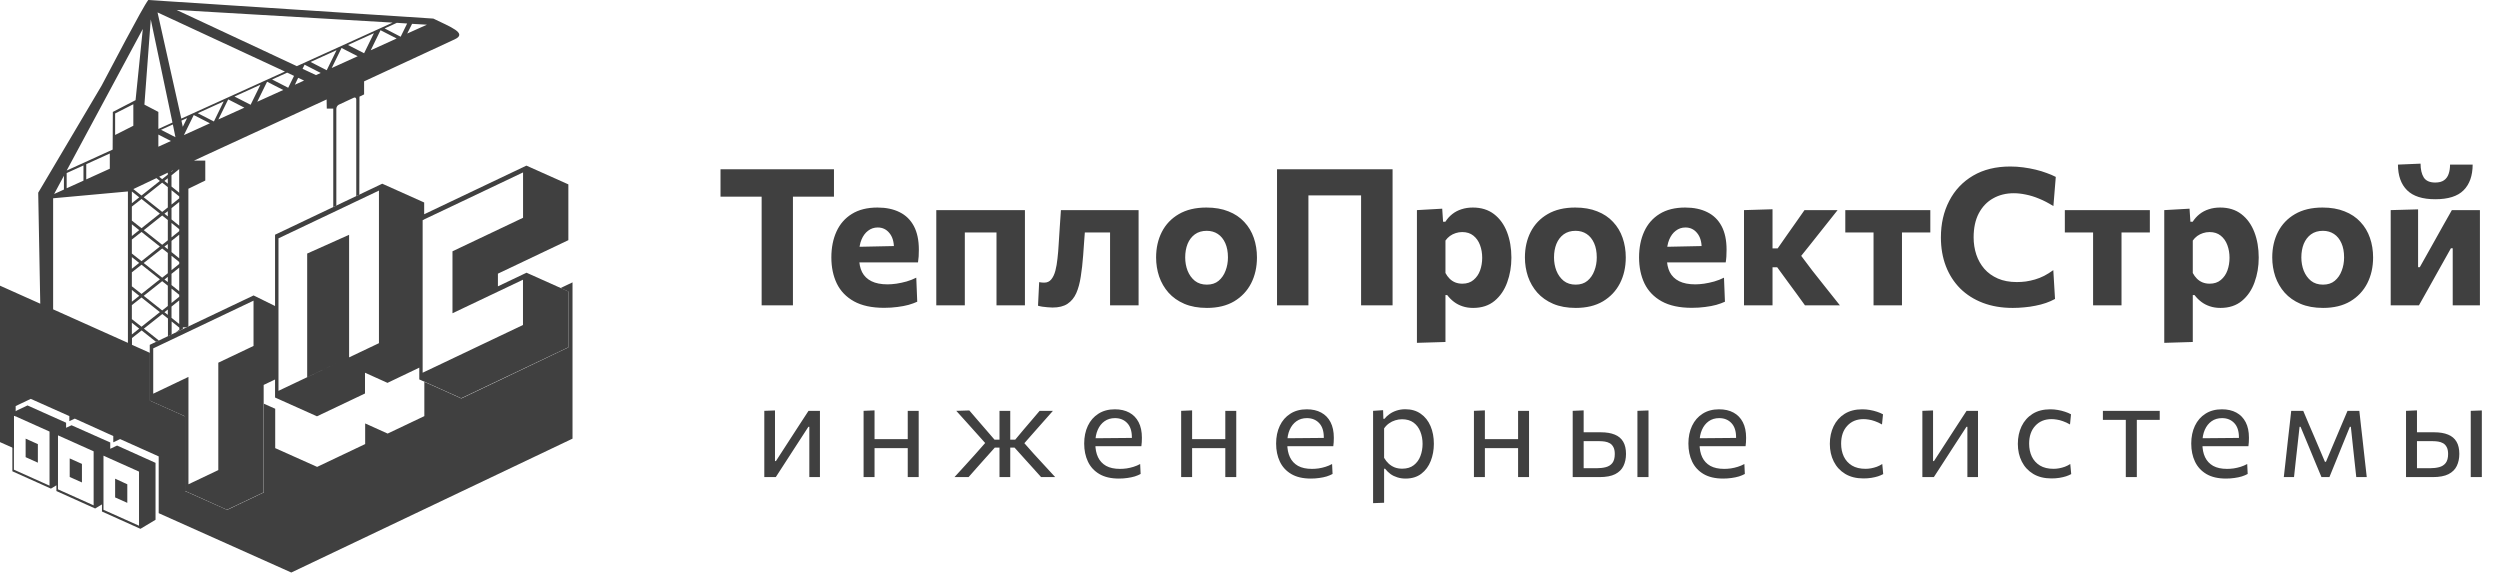 <?xml version="1.0" encoding="UTF-8"?>
<svg xmlns="http://www.w3.org/2000/svg" width="262" height="60" viewBox="0 0 262 60" fill="none">
  <path d="M80.099 50C80.099 49.482 80.099 48.985 80.099 48.509C80.099 48.033 80.099 47.508 80.099 46.934V46.234C80.099 45.819 80.099 45.436 80.099 45.086C80.099 44.731 80.099 44.391 80.099 44.064C80.099 43.733 80.099 43.397 80.099 43.056L81.219 43.014C81.219 43.345 81.219 43.672 81.219 43.994C81.219 44.316 81.219 44.65 81.219 44.995C81.219 45.336 81.219 45.707 81.219 46.108V48.32H81.317L82.808 46.017C83.13 45.522 83.452 45.025 83.774 44.526C84.096 44.027 84.416 43.537 84.733 43.056H85.93C85.93 43.397 85.93 43.733 85.93 44.064C85.93 44.391 85.93 44.731 85.93 45.086C85.93 45.436 85.93 45.819 85.93 46.234V46.934C85.93 47.508 85.93 48.033 85.93 48.509C85.93 48.985 85.93 49.482 85.93 50H84.817C84.817 49.491 84.817 49.001 84.817 48.53C84.817 48.054 84.817 47.534 84.817 46.969V44.729H84.719L83.242 47.004C82.915 47.508 82.591 48.01 82.269 48.509C81.947 49.008 81.625 49.505 81.303 50H80.099ZM90.504 50C90.504 49.482 90.504 48.985 90.504 48.509C90.504 48.033 90.504 47.508 90.504 46.934V46.234C90.504 45.819 90.504 45.436 90.504 45.086C90.504 44.731 90.504 44.391 90.504 44.064C90.504 43.733 90.504 43.397 90.504 43.056L91.652 43.007C91.652 43.352 91.652 43.693 91.652 44.029C91.652 44.365 91.652 44.713 91.652 45.072C91.652 45.427 91.652 45.814 91.652 46.234V46.934C91.652 47.508 91.652 48.033 91.652 48.509C91.652 48.985 91.652 49.482 91.652 50H90.504ZM91.19 46.962V46.024H95.649V46.962H91.19ZM95.131 50C95.131 49.482 95.131 48.985 95.131 48.509C95.131 48.033 95.131 47.508 95.131 46.934V46.234C95.131 45.819 95.131 45.436 95.131 45.086C95.131 44.731 95.131 44.391 95.131 44.064C95.131 43.733 95.131 43.397 95.131 43.056H96.279C96.279 43.397 96.279 43.733 96.279 44.064C96.279 44.391 96.279 44.731 96.279 45.086C96.279 45.436 96.279 45.819 96.279 46.234V46.934C96.279 47.508 96.279 48.033 96.279 48.509C96.279 48.985 96.279 49.482 96.279 50H95.131ZM100.029 50C100.402 49.589 100.776 49.181 101.149 48.775C101.522 48.364 101.891 47.956 102.255 47.55L103.501 46.136L103.487 46.696L102.409 45.492C102.04 45.081 101.676 44.675 101.317 44.274C100.958 43.873 100.591 43.467 100.218 43.056L101.583 43.014C101.868 43.345 102.155 43.679 102.444 44.015C102.733 44.346 103.02 44.678 103.305 45.009L104.229 46.08H104.901V46.906H104.257L103.193 48.096C102.913 48.413 102.631 48.731 102.346 49.048C102.066 49.365 101.786 49.683 101.506 50H100.029ZM104.747 50C104.747 49.505 104.747 49.032 104.747 48.579C104.747 48.126 104.747 47.639 104.747 47.116V46.08C104.747 45.539 104.747 45.025 104.747 44.54C104.747 44.055 104.747 43.56 104.747 43.056H105.874C105.874 43.56 105.874 44.057 105.874 44.547C105.874 45.032 105.874 45.543 105.874 46.08V47.116C105.874 47.639 105.874 48.126 105.874 48.579C105.874 49.032 105.874 49.505 105.874 50H104.747ZM109.108 50C108.809 49.669 108.52 49.347 108.24 49.034C107.96 48.721 107.673 48.404 107.379 48.082L106.322 46.906H105.72V46.08H106.392L107.288 45.009C107.563 44.687 107.841 44.363 108.121 44.036C108.401 43.705 108.679 43.378 108.954 43.056H110.347C109.988 43.462 109.628 43.868 109.269 44.274C108.914 44.675 108.56 45.077 108.205 45.478L107.134 46.696L107.078 46.136L108.324 47.543C108.702 47.954 109.08 48.364 109.458 48.775C109.836 49.181 110.212 49.589 110.585 50H109.108ZM117.263 50.154C116.433 50.154 115.749 49.995 115.212 49.678C114.676 49.361 114.277 48.927 114.015 48.376C113.754 47.825 113.623 47.195 113.623 46.486C113.623 45.786 113.752 45.165 114.008 44.624C114.265 44.083 114.634 43.66 115.114 43.357C115.595 43.049 116.169 42.895 116.836 42.895C117.424 42.895 117.928 43.009 118.348 43.238C118.773 43.467 119.1 43.803 119.328 44.246C119.557 44.685 119.671 45.228 119.671 45.877C119.671 46.05 119.667 46.206 119.657 46.346C119.653 46.481 119.639 46.619 119.615 46.759L118.6 46.248C118.61 46.173 118.614 46.103 118.614 46.038C118.619 45.968 118.621 45.9 118.621 45.835C118.621 45.177 118.458 44.678 118.131 44.337C117.805 43.992 117.378 43.819 116.85 43.819C116.426 43.819 116.059 43.929 115.751 44.148C115.448 44.363 115.212 44.661 115.044 45.044C114.876 45.427 114.792 45.863 114.792 46.353V46.514C114.792 47.055 114.886 47.522 115.072 47.914C115.259 48.306 115.541 48.609 115.919 48.824C116.302 49.034 116.787 49.139 117.375 49.139C117.595 49.139 117.826 49.123 118.068 49.09C118.316 49.053 118.558 48.997 118.796 48.922C119.039 48.847 119.27 48.749 119.489 48.628L119.538 49.671C119.361 49.769 119.156 49.855 118.922 49.93C118.689 50 118.432 50.054 118.152 50.091C117.872 50.133 117.576 50.154 117.263 50.154ZM114.106 46.759V45.933L118.908 45.891L119.615 46.157V46.759H114.106ZM123.785 50C123.785 49.482 123.785 48.985 123.785 48.509C123.785 48.033 123.785 47.508 123.785 46.934V46.234C123.785 45.819 123.785 45.436 123.785 45.086C123.785 44.731 123.785 44.391 123.785 44.064C123.785 43.733 123.785 43.397 123.785 43.056L124.933 43.007C124.933 43.352 124.933 43.693 124.933 44.029C124.933 44.365 124.933 44.713 124.933 45.072C124.933 45.427 124.933 45.814 124.933 46.234V46.934C124.933 47.508 124.933 48.033 124.933 48.509C124.933 48.985 124.933 49.482 124.933 50H123.785ZM124.471 46.962V46.024H128.93V46.962H124.471ZM128.412 50C128.412 49.482 128.412 48.985 128.412 48.509C128.412 48.033 128.412 47.508 128.412 46.934V46.234C128.412 45.819 128.412 45.436 128.412 45.086C128.412 44.731 128.412 44.391 128.412 44.064C128.412 43.733 128.412 43.397 128.412 43.056H129.56C129.56 43.397 129.56 43.733 129.56 44.064C129.56 44.391 129.56 44.731 129.56 45.086C129.56 45.436 129.56 45.819 129.56 46.234V46.934C129.56 47.508 129.56 48.033 129.56 48.509C129.56 48.985 129.56 49.482 129.56 50H128.412ZM137.377 50.154C136.546 50.154 135.862 49.995 135.326 49.678C134.789 49.361 134.39 48.927 134.129 48.376C133.867 47.825 133.737 47.195 133.737 46.486C133.737 45.786 133.865 45.165 134.122 44.624C134.378 44.083 134.747 43.66 135.228 43.357C135.708 43.049 136.282 42.895 136.95 42.895C137.538 42.895 138.042 43.009 138.462 43.238C138.886 43.467 139.213 43.803 139.442 44.246C139.67 44.685 139.785 45.228 139.785 45.877C139.785 46.05 139.78 46.206 139.771 46.346C139.766 46.481 139.752 46.619 139.729 46.759L138.714 46.248C138.723 46.173 138.728 46.103 138.728 46.038C138.732 45.968 138.735 45.9 138.735 45.835C138.735 45.177 138.571 44.678 138.245 44.337C137.918 43.992 137.491 43.819 136.964 43.819C136.539 43.819 136.173 43.929 135.865 44.148C135.561 44.363 135.326 44.661 135.158 45.044C134.99 45.427 134.906 45.863 134.906 46.353V46.514C134.906 47.055 134.999 47.522 135.186 47.914C135.372 48.306 135.655 48.609 136.033 48.824C136.415 49.034 136.901 49.139 137.489 49.139C137.708 49.139 137.939 49.123 138.182 49.09C138.429 49.053 138.672 48.997 138.91 48.922C139.152 48.847 139.383 48.749 139.603 48.628L139.652 49.671C139.474 49.769 139.269 49.855 139.036 49.93C138.802 50 138.546 50.054 138.266 50.091C137.986 50.133 137.689 50.154 137.377 50.154ZM134.22 46.759V45.933L139.022 45.891L139.729 46.157V46.759H134.22ZM143.899 52.73C143.899 52.217 143.899 51.713 143.899 51.218C143.899 50.728 143.899 50.196 143.899 49.622V46.234C143.899 45.721 143.899 45.196 143.899 44.659C143.899 44.122 143.899 43.588 143.899 43.056L144.949 42.986L144.977 43.889H145.096C145.236 43.707 145.413 43.541 145.628 43.392C145.842 43.238 146.087 43.117 146.363 43.028C146.643 42.935 146.948 42.888 147.28 42.888C147.914 42.888 148.453 43.047 148.897 43.364C149.345 43.677 149.685 44.106 149.919 44.652C150.152 45.198 150.269 45.816 150.269 46.507C150.269 47.156 150.159 47.758 149.94 48.313C149.725 48.864 149.396 49.309 148.953 49.65C148.514 49.986 147.963 50.154 147.301 50.154C146.993 50.154 146.708 50.112 146.447 50.028C146.185 49.949 145.947 49.834 145.733 49.685C145.523 49.531 145.331 49.344 145.159 49.125H145.054V49.671C145.054 50.217 145.054 50.726 145.054 51.197C145.054 51.673 145.054 52.17 145.054 52.688L143.899 52.73ZM146.951 49.118C147.45 49.118 147.856 48.994 148.169 48.747C148.486 48.5 148.717 48.18 148.862 47.788C149.011 47.391 149.086 46.967 149.086 46.514C149.086 46.043 149.006 45.613 148.848 45.226C148.694 44.834 148.458 44.521 148.141 44.288C147.823 44.055 147.42 43.938 146.93 43.938C146.687 43.938 146.449 43.975 146.216 44.05C145.982 44.12 145.765 44.227 145.565 44.372C145.369 44.512 145.198 44.687 145.054 44.897V47.984C145.194 48.222 145.355 48.425 145.537 48.593C145.723 48.761 145.933 48.892 146.167 48.985C146.4 49.074 146.661 49.118 146.951 49.118ZM154.468 50C154.468 49.482 154.468 48.985 154.468 48.509C154.468 48.033 154.468 47.508 154.468 46.934V46.234C154.468 45.819 154.468 45.436 154.468 45.086C154.468 44.731 154.468 44.391 154.468 44.064C154.468 43.733 154.468 43.397 154.468 43.056L155.616 43.007C155.616 43.352 155.616 43.693 155.616 44.029C155.616 44.365 155.616 44.713 155.616 45.072C155.616 45.427 155.616 45.814 155.616 46.234V46.934C155.616 47.508 155.616 48.033 155.616 48.509C155.616 48.985 155.616 49.482 155.616 50H154.468ZM155.154 46.962V46.024H159.613V46.962H155.154ZM159.095 50C159.095 49.482 159.095 48.985 159.095 48.509C159.095 48.033 159.095 47.508 159.095 46.934V46.234C159.095 45.819 159.095 45.436 159.095 45.086C159.095 44.731 159.095 44.391 159.095 44.064C159.095 43.733 159.095 43.397 159.095 43.056H160.243C160.243 43.397 160.243 43.733 160.243 44.064C160.243 44.391 160.243 44.731 160.243 45.086C160.243 45.436 160.243 45.819 160.243 46.234V46.934C160.243 47.508 160.243 48.033 160.243 48.509C160.243 48.985 160.243 49.482 160.243 50H159.095ZM164.819 50C164.819 49.482 164.819 48.985 164.819 48.509C164.819 48.033 164.819 47.508 164.819 46.934V46.234C164.819 45.819 164.819 45.436 164.819 45.086C164.819 44.731 164.819 44.391 164.819 44.064C164.819 43.733 164.819 43.397 164.819 43.056L165.967 43.007C165.967 43.506 165.967 43.994 165.967 44.47C165.967 44.941 165.967 45.445 165.967 45.982C165.967 46.547 165.967 47.074 165.967 47.564C165.967 48.049 165.967 48.551 165.967 49.069H167.339C167.689 49.069 168.006 49.032 168.291 48.957C168.58 48.882 168.809 48.738 168.977 48.523C169.145 48.304 169.229 47.989 169.229 47.578C169.229 47.275 169.18 47.034 169.082 46.857C168.988 46.675 168.862 46.54 168.704 46.451C168.545 46.362 168.372 46.304 168.186 46.276C167.999 46.248 167.817 46.234 167.64 46.234H165.799L165.498 45.303C165.782 45.303 166.137 45.303 166.562 45.303C166.991 45.303 167.392 45.303 167.766 45.303C168.349 45.303 168.837 45.385 169.229 45.548C169.621 45.707 169.915 45.954 170.111 46.29C170.307 46.621 170.405 47.048 170.405 47.571C170.405 48.042 170.316 48.462 170.139 48.831C169.966 49.195 169.677 49.482 169.271 49.692C168.865 49.897 168.314 50 167.619 50C167.063 50 166.543 50 166.058 50C165.577 50 165.164 50 164.819 50ZM171.602 50C171.602 49.482 171.602 48.985 171.602 48.509C171.602 48.033 171.602 47.508 171.602 46.934V46.234C171.602 45.819 171.602 45.436 171.602 45.086C171.602 44.731 171.602 44.391 171.602 44.064C171.602 43.733 171.602 43.397 171.602 43.056L172.764 43.014C172.764 43.359 172.764 43.7 172.764 44.036C172.764 44.367 172.764 44.713 172.764 45.072C172.764 45.427 172.764 45.814 172.764 46.234V46.934C172.764 47.508 172.764 48.033 172.764 48.509C172.764 48.985 172.764 49.482 172.764 50H171.602ZM180.584 50.154C179.754 50.154 179.07 49.995 178.533 49.678C177.997 49.361 177.598 48.927 177.336 48.376C177.075 47.825 176.944 47.195 176.944 46.486C176.944 45.786 177.073 45.165 177.329 44.624C177.586 44.083 177.955 43.66 178.435 43.357C178.916 43.049 179.49 42.895 180.157 42.895C180.745 42.895 181.249 43.009 181.669 43.238C182.094 43.467 182.421 43.803 182.649 44.246C182.878 44.685 182.992 45.228 182.992 45.877C182.992 46.05 182.988 46.206 182.978 46.346C182.974 46.481 182.96 46.619 182.936 46.759L181.921 46.248C181.931 46.173 181.935 46.103 181.935 46.038C181.94 45.968 181.942 45.9 181.942 45.835C181.942 45.177 181.779 44.678 181.452 44.337C181.126 43.992 180.699 43.819 180.171 43.819C179.747 43.819 179.38 43.929 179.072 44.148C178.769 44.363 178.533 44.661 178.365 45.044C178.197 45.427 178.113 45.863 178.113 46.353V46.514C178.113 47.055 178.207 47.522 178.393 47.914C178.58 48.306 178.862 48.609 179.24 48.824C179.623 49.034 180.108 49.139 180.696 49.139C180.916 49.139 181.147 49.123 181.389 49.09C181.637 49.053 181.879 48.997 182.117 48.922C182.36 48.847 182.591 48.749 182.81 48.628L182.859 49.671C182.682 49.769 182.477 49.855 182.243 49.93C182.01 50 181.753 50.054 181.473 50.091C181.193 50.133 180.897 50.154 180.584 50.154ZM177.427 46.759V45.933L182.229 45.891L182.936 46.157V46.759H177.427ZM195.295 50.14C194.543 50.14 193.904 49.981 193.377 49.664C192.854 49.347 192.455 48.915 192.18 48.369C191.904 47.823 191.767 47.207 191.767 46.521C191.767 45.835 191.897 45.219 192.159 44.673C192.425 44.122 192.81 43.688 193.314 43.371C193.822 43.054 194.441 42.895 195.169 42.895C195.439 42.895 195.705 42.918 195.967 42.965C196.233 43.012 196.482 43.075 196.716 43.154C196.949 43.229 197.157 43.317 197.339 43.42L197.234 44.484C196.972 44.335 196.725 44.22 196.492 44.141C196.263 44.057 196.048 44.001 195.848 43.973C195.652 43.94 195.47 43.924 195.302 43.924C194.592 43.924 194.023 44.157 193.594 44.624C193.164 45.086 192.95 45.711 192.95 46.5C192.95 46.995 193.043 47.443 193.23 47.844C193.421 48.241 193.706 48.556 194.084 48.789C194.466 49.018 194.94 49.132 195.505 49.132C195.705 49.132 195.904 49.113 196.1 49.076C196.3 49.039 196.499 48.985 196.695 48.915C196.891 48.84 197.08 48.745 197.262 48.628L197.36 49.685C197.206 49.769 197.026 49.846 196.821 49.916C196.615 49.981 196.384 50.035 196.128 50.077C195.876 50.119 195.598 50.14 195.295 50.14ZM201.464 50C201.464 49.482 201.464 48.985 201.464 48.509C201.464 48.033 201.464 47.508 201.464 46.934V46.234C201.464 45.819 201.464 45.436 201.464 45.086C201.464 44.731 201.464 44.391 201.464 44.064C201.464 43.733 201.464 43.397 201.464 43.056L202.584 43.014C202.584 43.345 202.584 43.672 202.584 43.994C202.584 44.316 202.584 44.65 202.584 44.995C202.584 45.336 202.584 45.707 202.584 46.108V48.32H202.682L204.173 46.017C204.495 45.522 204.817 45.025 205.139 44.526C205.461 44.027 205.78 43.537 206.098 43.056H207.295C207.295 43.397 207.295 43.733 207.295 44.064C207.295 44.391 207.295 44.731 207.295 45.086C207.295 45.436 207.295 45.819 207.295 46.234V46.934C207.295 47.508 207.295 48.033 207.295 48.509C207.295 48.985 207.295 49.482 207.295 50H206.182C206.182 49.491 206.182 49.001 206.182 48.53C206.182 48.054 206.182 47.534 206.182 46.969V44.729H206.084L204.607 47.004C204.28 47.508 203.956 48.01 203.634 48.509C203.312 49.008 202.99 49.505 202.668 50H201.464ZM214.998 50.14C214.247 50.14 213.607 49.981 213.08 49.664C212.557 49.347 212.158 48.915 211.883 48.369C211.608 47.823 211.47 47.207 211.47 46.521C211.47 45.835 211.601 45.219 211.862 44.673C212.128 44.122 212.513 43.688 213.017 43.371C213.526 43.054 214.144 42.895 214.872 42.895C215.143 42.895 215.409 42.918 215.67 42.965C215.936 43.012 216.186 43.075 216.419 43.154C216.652 43.229 216.86 43.317 217.042 43.42L216.937 44.484C216.676 44.335 216.428 44.22 216.195 44.141C215.966 44.057 215.752 44.001 215.551 43.973C215.355 43.94 215.173 43.924 215.005 43.924C214.296 43.924 213.726 44.157 213.297 44.624C212.868 45.086 212.653 45.711 212.653 46.5C212.653 46.995 212.746 47.443 212.933 47.844C213.124 48.241 213.409 48.556 213.787 48.789C214.17 49.018 214.643 49.132 215.208 49.132C215.409 49.132 215.607 49.113 215.803 49.076C216.004 49.039 216.202 48.985 216.398 48.915C216.594 48.84 216.783 48.745 216.965 48.628L217.063 49.685C216.909 49.769 216.729 49.846 216.524 49.916C216.319 49.981 216.088 50.035 215.831 50.077C215.579 50.119 215.301 50.14 214.998 50.14ZM222.784 50C222.784 49.482 222.784 48.985 222.784 48.509C222.784 48.033 222.784 47.508 222.784 46.934V46.234C222.784 45.837 222.784 45.476 222.784 45.149C222.784 44.818 222.784 44.5 222.784 44.197C222.784 43.889 222.784 43.569 222.784 43.238L223.169 44.001H222.903C222.497 44.001 222.079 44.001 221.65 44.001C221.221 44.001 220.798 44.001 220.383 44.001V43.056H226.34V44.001C225.925 44.001 225.502 44.001 225.073 44.001C224.644 44.001 224.226 44.001 223.82 44.001H223.554L223.939 43.238C223.939 43.569 223.939 43.889 223.939 44.197C223.939 44.5 223.939 44.818 223.939 45.149C223.939 45.476 223.939 45.837 223.939 46.234V46.934C223.939 47.508 223.939 48.033 223.939 48.509C223.939 48.985 223.939 49.482 223.939 50H222.784ZM233.282 50.154C232.452 50.154 231.768 49.995 231.231 49.678C230.695 49.361 230.296 48.927 230.034 48.376C229.773 47.825 229.642 47.195 229.642 46.486C229.642 45.786 229.771 45.165 230.027 44.624C230.284 44.083 230.653 43.66 231.133 43.357C231.614 43.049 232.188 42.895 232.855 42.895C233.443 42.895 233.947 43.009 234.367 43.238C234.792 43.467 235.119 43.803 235.347 44.246C235.576 44.685 235.69 45.228 235.69 45.877C235.69 46.05 235.686 46.206 235.676 46.346C235.672 46.481 235.658 46.619 235.634 46.759L234.619 46.248C234.629 46.173 234.633 46.103 234.633 46.038C234.638 45.968 234.64 45.9 234.64 45.835C234.64 45.177 234.477 44.678 234.15 44.337C233.824 43.992 233.397 43.819 232.869 43.819C232.445 43.819 232.078 43.929 231.77 44.148C231.467 44.363 231.231 44.661 231.063 45.044C230.895 45.427 230.811 45.863 230.811 46.353V46.514C230.811 47.055 230.905 47.522 231.091 47.914C231.278 48.306 231.56 48.609 231.938 48.824C232.321 49.034 232.806 49.139 233.394 49.139C233.614 49.139 233.845 49.123 234.087 49.09C234.335 49.053 234.577 48.997 234.815 48.922C235.058 48.847 235.289 48.749 235.508 48.628L235.557 49.671C235.38 49.769 235.175 49.855 234.941 49.93C234.708 50 234.451 50.054 234.171 50.091C233.891 50.133 233.595 50.154 233.282 50.154ZM230.125 46.759V45.933L234.927 45.891L235.634 46.157V46.759H230.125ZM239.342 50C239.398 49.491 239.454 48.994 239.51 48.509C239.566 48.019 239.62 47.534 239.671 47.053L239.776 46.101C239.837 45.592 239.895 45.084 239.951 44.575C240.007 44.066 240.063 43.56 240.119 43.056H241.379C241.57 43.504 241.762 43.957 241.953 44.414C242.149 44.871 242.343 45.322 242.534 45.765L243.654 48.397H243.759L244.872 45.765C245.063 45.308 245.255 44.855 245.446 44.407C245.637 43.954 245.829 43.504 246.02 43.056H247.259C247.315 43.551 247.371 44.059 247.427 44.582C247.488 45.1 247.546 45.609 247.602 46.108L247.707 47.067C247.758 47.534 247.812 48.014 247.868 48.509C247.924 49.004 247.98 49.501 248.036 50H246.937C246.881 49.468 246.823 48.931 246.762 48.39C246.706 47.844 246.648 47.305 246.587 46.773L246.37 44.729H246.265L245.376 46.913C245.171 47.426 244.963 47.94 244.753 48.453C244.543 48.966 244.333 49.482 244.123 50H243.29C243.075 49.482 242.861 48.969 242.646 48.46C242.436 47.947 242.226 47.438 242.016 46.934L241.099 44.729H240.994L240.77 46.752C240.709 47.293 240.649 47.835 240.588 48.376C240.532 48.917 240.474 49.459 240.413 50H239.342ZM252.151 50C252.151 49.482 252.151 48.985 252.151 48.509C252.151 48.033 252.151 47.508 252.151 46.934V46.234C252.151 45.819 252.151 45.436 252.151 45.086C252.151 44.731 252.151 44.391 252.151 44.064C252.151 43.733 252.151 43.397 252.151 43.056L253.299 43.007C253.299 43.506 253.299 43.994 253.299 44.47C253.299 44.941 253.299 45.445 253.299 45.982C253.299 46.547 253.299 47.074 253.299 47.564C253.299 48.049 253.299 48.551 253.299 49.069H254.671C255.021 49.069 255.338 49.032 255.623 48.957C255.912 48.882 256.141 48.738 256.309 48.523C256.477 48.304 256.561 47.989 256.561 47.578C256.561 47.275 256.512 47.034 256.414 46.857C256.32 46.675 256.194 46.54 256.036 46.451C255.877 46.362 255.704 46.304 255.518 46.276C255.331 46.248 255.149 46.234 254.972 46.234H253.131L252.83 45.303C253.114 45.303 253.469 45.303 253.894 45.303C254.323 45.303 254.724 45.303 255.098 45.303C255.681 45.303 256.169 45.385 256.561 45.548C256.953 45.707 257.247 45.954 257.443 46.29C257.639 46.621 257.737 47.048 257.737 47.571C257.737 48.042 257.648 48.462 257.471 48.831C257.298 49.195 257.009 49.482 256.603 49.692C256.197 49.897 255.646 50 254.951 50C254.395 50 253.875 50 253.39 50C252.909 50 252.496 50 252.151 50ZM258.934 50C258.934 49.482 258.934 48.985 258.934 48.509C258.934 48.033 258.934 47.508 258.934 46.934V46.234C258.934 45.819 258.934 45.436 258.934 45.086C258.934 44.731 258.934 44.391 258.934 44.064C258.934 43.733 258.934 43.397 258.934 43.056L260.096 43.014C260.096 43.359 260.096 43.7 260.096 44.036C260.096 44.367 260.096 44.713 260.096 45.072C260.096 45.427 260.096 45.814 260.096 46.234V46.934C260.096 47.508 260.096 48.033 260.096 48.509C260.096 48.985 260.096 49.482 260.096 50H258.934Z" fill="#404040"></path>
  <path d="M79.82 32C79.82 31.233 79.82 30.49 79.82 29.77C79.82 29.05 79.82 28.243 79.82 27.35V23.03C79.82 22.11 79.82 21.28 79.82 20.54C79.82 19.8 79.82 19.04 79.82 18.26L81.06 20.61H79.17C78.417 20.61 77.75 20.61 77.17 20.61C76.59 20.61 76.037 20.61 75.51 20.61V17.74H87.4V20.61C86.88 20.61 86.33 20.61 85.75 20.61C85.17 20.61 84.5 20.61 83.74 20.61H81.85L83.1 18.26C83.1 19.04 83.1 19.8 83.1 20.54C83.1 21.28 83.1 22.11 83.1 23.03V27.35C83.1 28.243 83.1 29.05 83.1 29.77C83.1 30.49 83.1 31.233 83.1 32H79.82ZM92.656 32.26C91.369 32.26 90.316 32.033 89.496 31.58C88.682 31.127 88.082 30.503 87.696 29.71C87.316 28.917 87.126 28.007 87.126 26.98C87.126 25.953 87.306 25.047 87.666 24.26C88.026 23.473 88.562 22.86 89.276 22.42C89.996 21.973 90.889 21.75 91.956 21.75C92.862 21.75 93.639 21.913 94.286 22.24C94.932 22.56 95.429 23.047 95.776 23.7C96.122 24.353 96.296 25.177 96.296 26.17C96.296 26.437 96.289 26.673 96.276 26.88C96.262 27.087 96.239 27.293 96.206 27.5L93.646 26.53C93.659 26.443 93.669 26.353 93.676 26.26C93.682 26.167 93.686 26.08 93.686 26C93.686 25.327 93.526 24.8 93.206 24.42C92.892 24.033 92.486 23.84 91.986 23.84C91.606 23.84 91.269 23.953 90.976 24.18C90.682 24.4 90.452 24.71 90.286 25.11C90.119 25.51 90.036 25.987 90.036 26.54V27.03C90.036 27.61 90.139 28.107 90.346 28.52C90.559 28.933 90.886 29.25 91.326 29.47C91.766 29.69 92.329 29.8 93.016 29.8C93.282 29.8 93.589 29.777 93.936 29.73C94.289 29.677 94.646 29.6 95.006 29.5C95.372 29.393 95.712 29.26 96.026 29.1L96.126 31.62C95.866 31.74 95.562 31.85 95.216 31.95C94.876 32.043 94.489 32.117 94.056 32.17C93.622 32.23 93.156 32.26 92.656 32.26ZM88.276 27.5V25.9L94.466 25.77L96.206 26.26V27.5H88.276ZM98.123 32C98.123 31.287 98.123 30.597 98.123 29.93C98.123 29.257 98.123 28.507 98.123 27.68V26.68C98.123 26.02 98.123 25.43 98.123 24.91C98.123 24.383 98.123 23.89 98.123 23.43C98.123 22.963 98.123 22.493 98.123 22.02H107.413C107.413 22.493 107.413 22.963 107.413 23.43C107.413 23.89 107.413 24.383 107.413 24.91C107.413 25.43 107.413 26.02 107.413 26.68V27.68C107.413 28.507 107.413 29.257 107.413 29.93C107.413 30.597 107.413 31.287 107.413 32H104.433C104.433 31.287 104.433 30.597 104.433 29.93C104.433 29.257 104.433 28.507 104.433 27.68V26.68C104.433 26.08 104.433 25.547 104.433 25.08C104.433 24.613 104.433 24.177 104.433 23.77C104.433 23.357 104.433 22.93 104.433 22.49L105.633 24.36H99.903L101.113 22.49C101.113 22.93 101.113 23.357 101.113 23.77C101.113 24.177 101.113 24.613 101.113 25.08C101.113 25.547 101.113 26.08 101.113 26.68V27.68C101.113 28.507 101.113 29.257 101.113 29.93C101.113 30.597 101.113 31.287 101.113 32H98.123ZM110.304 32.23C110.144 32.23 109.968 32.22 109.774 32.2C109.588 32.187 109.408 32.167 109.234 32.14C109.061 32.113 108.911 32.08 108.784 32.04L108.904 29.57C109.011 29.59 109.111 29.603 109.204 29.61C109.304 29.617 109.384 29.62 109.444 29.62C109.744 29.62 109.988 29.507 110.174 29.28C110.361 29.053 110.504 28.75 110.604 28.37C110.704 27.983 110.778 27.557 110.824 27.09C110.878 26.623 110.918 26.15 110.944 25.67C110.984 25.043 111.024 24.42 111.064 23.8C111.111 23.18 111.151 22.587 111.184 22.02H119.324C119.324 22.493 119.324 22.963 119.324 23.43C119.324 23.89 119.324 24.383 119.324 24.91C119.324 25.43 119.324 26.02 119.324 26.68V27.68C119.324 28.507 119.324 29.257 119.324 29.93C119.324 30.597 119.324 31.287 119.324 32H116.334C116.334 31.287 116.334 30.597 116.334 29.93C116.334 29.257 116.334 28.507 116.334 27.68V26.68C116.334 26.08 116.334 25.547 116.334 25.08C116.334 24.613 116.334 24.177 116.334 23.77C116.334 23.357 116.334 22.93 116.334 22.49L118.104 24.36H112.414L113.824 22.49C113.791 22.93 113.758 23.4 113.724 23.9C113.691 24.393 113.654 24.887 113.614 25.38C113.581 25.867 113.548 26.333 113.514 26.78C113.454 27.587 113.371 28.323 113.264 28.99C113.164 29.657 113.008 30.233 112.794 30.72C112.581 31.2 112.274 31.573 111.874 31.84C111.481 32.1 110.958 32.23 110.304 32.23ZM126.489 32.27C125.582 32.27 124.792 32.127 124.119 31.84C123.452 31.553 122.899 31.163 122.459 30.67C122.025 30.177 121.699 29.613 121.479 28.98C121.265 28.34 121.159 27.673 121.159 26.98C121.159 25.987 121.359 25.097 121.759 24.31C122.165 23.517 122.759 22.893 123.539 22.44C124.325 21.98 125.289 21.75 126.429 21.75C127.309 21.75 128.079 21.883 128.739 22.15C129.405 22.41 129.959 22.78 130.399 23.26C130.845 23.733 131.179 24.29 131.399 24.93C131.619 25.563 131.729 26.247 131.729 26.98C131.729 27.987 131.525 28.89 131.119 29.69C130.712 30.483 130.119 31.113 129.339 31.58C128.559 32.04 127.609 32.27 126.489 32.27ZM126.479 29.83C126.979 29.83 127.389 29.697 127.709 29.43C128.035 29.157 128.279 28.803 128.439 28.37C128.605 27.937 128.689 27.473 128.689 26.98C128.689 26.393 128.595 25.893 128.409 25.48C128.222 25.06 127.962 24.74 127.629 24.52C127.295 24.3 126.909 24.19 126.469 24.19C125.975 24.19 125.559 24.313 125.219 24.56C124.885 24.807 124.632 25.14 124.459 25.56C124.292 25.98 124.209 26.453 124.209 26.98C124.209 27.473 124.292 27.937 124.459 28.37C124.632 28.803 124.885 29.157 125.219 29.43C125.559 29.697 125.979 29.83 126.479 29.83ZM133.832 32C133.832 31.233 133.832 30.49 133.832 29.77C133.832 29.05 133.832 28.243 133.832 27.35V22.51C133.832 21.59 133.832 20.76 133.832 20.02C133.832 19.28 133.832 18.52 133.832 17.74H145.942C145.942 18.52 145.942 19.28 145.942 20.02C145.942 20.76 145.942 21.59 145.942 22.51V27.35C145.942 28.243 145.942 29.05 145.942 29.77C145.942 30.49 145.942 31.233 145.942 32H142.642C142.642 31.233 142.642 30.49 142.642 29.77C142.642 29.05 142.642 28.243 142.642 27.35V23.03C142.642 22.11 142.642 21.28 142.642 20.54C142.642 19.8 142.642 19.04 142.642 18.26L143.572 20.48H136.192L137.122 18.26C137.122 19.04 137.122 19.8 137.122 20.54C137.122 21.28 137.122 22.11 137.122 23.03V27.35C137.122 28.243 137.122 29.05 137.122 29.77C137.122 30.49 137.122 31.233 137.122 32H133.832ZM148.494 35.93C148.494 35.217 148.494 34.51 148.494 33.81C148.494 33.11 148.494 32.347 148.494 31.52V26.68C148.494 25.913 148.494 25.143 148.494 24.37C148.494 23.597 148.494 22.813 148.494 22.02L151.144 21.87L151.234 23.24H151.474C151.674 22.927 151.914 22.66 152.194 22.44C152.48 22.213 152.804 22.043 153.164 21.93C153.524 21.81 153.92 21.75 154.354 21.75C155.234 21.75 155.974 21.98 156.574 22.44C157.174 22.9 157.627 23.527 157.934 24.32C158.24 25.113 158.394 26.007 158.394 27C158.394 27.927 158.247 28.79 157.954 29.59C157.667 30.39 157.227 31.037 156.634 31.53C156.04 32.023 155.29 32.27 154.384 32.27C153.977 32.27 153.607 32.213 153.274 32.1C152.947 31.993 152.65 31.84 152.384 31.64C152.117 31.44 151.877 31.2 151.664 30.92H151.484V31.68C151.484 32.427 151.484 33.127 151.484 33.78C151.484 34.44 151.484 35.127 151.484 35.84L148.494 35.93ZM153.254 29.73C153.727 29.73 154.117 29.6 154.424 29.34C154.737 29.08 154.967 28.747 155.114 28.34C155.26 27.927 155.334 27.487 155.334 27.02C155.334 26.533 155.257 26.087 155.104 25.68C154.95 25.267 154.717 24.937 154.404 24.69C154.097 24.443 153.707 24.32 153.234 24.32C153 24.32 152.774 24.357 152.554 24.43C152.34 24.497 152.14 24.597 151.954 24.73C151.774 24.863 151.617 25.023 151.484 25.21V28.61C151.604 28.837 151.747 29.033 151.914 29.2C152.08 29.367 152.274 29.497 152.494 29.59C152.72 29.683 152.974 29.73 153.254 29.73ZM165.141 32.27C164.234 32.27 163.444 32.127 162.771 31.84C162.104 31.553 161.551 31.163 161.111 30.67C160.678 30.177 160.351 29.613 160.131 28.98C159.918 28.34 159.811 27.673 159.811 26.98C159.811 25.987 160.011 25.097 160.411 24.31C160.818 23.517 161.411 22.893 162.191 22.44C162.978 21.98 163.941 21.75 165.081 21.75C165.961 21.75 166.731 21.883 167.391 22.15C168.058 22.41 168.611 22.78 169.051 23.26C169.498 23.733 169.831 24.29 170.051 24.93C170.271 25.563 170.381 26.247 170.381 26.98C170.381 27.987 170.178 28.89 169.771 29.69C169.364 30.483 168.771 31.113 167.991 31.58C167.211 32.04 166.261 32.27 165.141 32.27ZM165.131 29.83C165.631 29.83 166.041 29.697 166.361 29.43C166.688 29.157 166.931 28.803 167.091 28.37C167.258 27.937 167.341 27.473 167.341 26.98C167.341 26.393 167.248 25.893 167.061 25.48C166.874 25.06 166.614 24.74 166.281 24.52C165.948 24.3 165.561 24.19 165.121 24.19C164.628 24.19 164.211 24.313 163.871 24.56C163.538 24.807 163.284 25.14 163.111 25.56C162.944 25.98 162.861 26.453 162.861 26.98C162.861 27.473 162.944 27.937 163.111 28.37C163.284 28.803 163.538 29.157 163.871 29.43C164.211 29.697 164.631 29.83 165.131 29.83ZM177.304 32.26C176.018 32.26 174.964 32.033 174.144 31.58C173.331 31.127 172.731 30.503 172.344 29.71C171.964 28.917 171.774 28.007 171.774 26.98C171.774 25.953 171.954 25.047 172.314 24.26C172.674 23.473 173.211 22.86 173.924 22.42C174.644 21.973 175.538 21.75 176.604 21.75C177.511 21.75 178.288 21.913 178.934 22.24C179.581 22.56 180.078 23.047 180.424 23.7C180.771 24.353 180.944 25.177 180.944 26.17C180.944 26.437 180.938 26.673 180.924 26.88C180.911 27.087 180.888 27.293 180.854 27.5L178.294 26.53C178.308 26.443 178.318 26.353 178.324 26.26C178.331 26.167 178.334 26.08 178.334 26C178.334 25.327 178.174 24.8 177.854 24.42C177.541 24.033 177.134 23.84 176.634 23.84C176.254 23.84 175.918 23.953 175.624 24.18C175.331 24.4 175.101 24.71 174.934 25.11C174.768 25.51 174.684 25.987 174.684 26.54V27.03C174.684 27.61 174.788 28.107 174.994 28.52C175.208 28.933 175.534 29.25 175.974 29.47C176.414 29.69 176.978 29.8 177.664 29.8C177.931 29.8 178.238 29.777 178.584 29.73C178.938 29.677 179.294 29.6 179.654 29.5C180.021 29.393 180.361 29.26 180.674 29.1L180.774 31.62C180.514 31.74 180.211 31.85 179.864 31.95C179.524 32.043 179.138 32.117 178.704 32.17C178.271 32.23 177.804 32.26 177.304 32.26ZM172.924 27.5V25.9L179.114 25.77L180.854 26.26V27.5H172.924ZM182.771 32C182.771 31.287 182.771 30.597 182.771 29.93C182.771 29.257 182.771 28.507 182.771 27.68V26.56C182.771 25.9 182.771 25.32 182.771 24.82C182.771 24.313 182.771 23.84 182.771 23.4C182.771 22.953 182.771 22.493 182.771 22.02L185.761 21.93C185.761 22.643 185.761 23.347 185.761 24.04C185.761 24.727 185.761 25.44 185.761 26.18V28.26C185.761 28.933 185.761 29.567 185.761 30.16C185.761 30.747 185.761 31.36 185.761 32H182.771ZM189.161 32C188.868 31.587 188.571 31.177 188.271 30.77C187.971 30.363 187.674 29.96 187.381 29.56L186.251 28.01H185.501V26.03H186.301L187.291 24.61C187.598 24.183 187.901 23.753 188.201 23.32C188.508 22.88 188.811 22.447 189.111 22.02H192.581C192.101 22.627 191.624 23.227 191.151 23.82C190.678 24.413 190.204 25.01 189.731 25.61L188.321 27.37L188.191 26.05L189.931 28.36C190.418 28.967 190.901 29.577 191.381 30.19C191.861 30.797 192.341 31.4 192.821 32H189.161ZM196.347 32C196.347 31.287 196.347 30.597 196.347 29.93C196.347 29.257 196.347 28.507 196.347 27.68V26.68C196.347 26.08 196.347 25.547 196.347 25.08C196.347 24.613 196.347 24.177 196.347 23.77C196.347 23.357 196.347 22.93 196.347 22.49L197.287 24.36H196.837C196.291 24.36 195.721 24.36 195.127 24.36C194.541 24.36 193.961 24.36 193.387 24.36V22.02H202.297V24.36C201.724 24.36 201.144 24.36 200.557 24.36C199.971 24.36 199.397 24.36 198.837 24.36H198.397L199.327 22.49C199.327 22.93 199.327 23.357 199.327 23.77C199.327 24.177 199.327 24.613 199.327 25.08C199.327 25.547 199.327 26.08 199.327 26.68V27.68C199.327 28.507 199.327 29.257 199.327 29.93C199.327 30.597 199.327 31.287 199.327 32H196.347ZM210.936 32.27C209.776 32.27 208.733 32.093 207.806 31.74C206.88 31.387 206.086 30.883 205.426 30.23C204.773 29.57 204.273 28.79 203.926 27.89C203.58 26.983 203.406 25.98 203.406 24.88C203.406 23.453 203.696 22.18 204.276 21.06C204.856 19.933 205.69 19.05 206.776 18.41C207.863 17.77 209.163 17.45 210.676 17.45C211.136 17.45 211.59 17.48 212.036 17.54C212.49 17.6 212.923 17.68 213.336 17.78C213.75 17.88 214.133 17.997 214.486 18.13C214.846 18.257 215.166 18.393 215.446 18.54L215.196 21.6C214.676 21.273 214.176 21.013 213.696 20.82C213.216 20.62 212.753 20.477 212.306 20.39C211.866 20.297 211.446 20.25 211.046 20.25C210.233 20.25 209.51 20.43 208.876 20.79C208.243 21.143 207.743 21.667 207.376 22.36C207.016 23.047 206.836 23.887 206.836 24.88C206.836 25.513 206.93 26.113 207.116 26.68C207.303 27.24 207.583 27.737 207.956 28.17C208.336 28.603 208.81 28.943 209.376 29.19C209.943 29.437 210.606 29.56 211.366 29.56C211.68 29.56 211.993 29.54 212.306 29.5C212.626 29.453 212.946 29.383 213.266 29.29C213.586 29.197 213.906 29.07 214.226 28.91C214.546 28.743 214.866 28.543 215.186 28.31L215.366 31.33C215.08 31.49 214.763 31.63 214.416 31.75C214.07 31.87 213.703 31.967 213.316 32.04C212.936 32.12 212.543 32.177 212.136 32.21C211.736 32.25 211.336 32.27 210.936 32.27ZM219.355 32C219.355 31.287 219.355 30.597 219.355 29.93C219.355 29.257 219.355 28.507 219.355 27.68V26.68C219.355 26.08 219.355 25.547 219.355 25.08C219.355 24.613 219.355 24.177 219.355 23.77C219.355 23.357 219.355 22.93 219.355 22.49L220.295 24.36H219.845C219.298 24.36 218.728 24.36 218.135 24.36C217.548 24.36 216.968 24.36 216.395 24.36V22.02H225.305V24.36C224.732 24.36 224.152 24.36 223.565 24.36C222.978 24.36 222.405 24.36 221.845 24.36H221.405L222.335 22.49C222.335 22.93 222.335 23.357 222.335 23.77C222.335 24.177 222.335 24.613 222.335 25.08C222.335 25.547 222.335 26.08 222.335 26.68V27.68C222.335 28.507 222.335 29.257 222.335 29.93C222.335 30.597 222.335 31.287 222.335 32H219.355ZM226.814 35.93C226.814 35.217 226.814 34.51 226.814 33.81C226.814 33.11 226.814 32.347 226.814 31.52V26.68C226.814 25.913 226.814 25.143 226.814 24.37C226.814 23.597 226.814 22.813 226.814 22.02L229.464 21.87L229.554 23.24H229.794C229.994 22.927 230.234 22.66 230.514 22.44C230.801 22.213 231.124 22.043 231.484 21.93C231.844 21.81 232.241 21.75 232.674 21.75C233.554 21.75 234.294 21.98 234.894 22.44C235.494 22.9 235.947 23.527 236.254 24.32C236.561 25.113 236.714 26.007 236.714 27C236.714 27.927 236.567 28.79 236.274 29.59C235.987 30.39 235.547 31.037 234.954 31.53C234.361 32.023 233.611 32.27 232.704 32.27C232.297 32.27 231.927 32.213 231.594 32.1C231.267 31.993 230.971 31.84 230.704 31.64C230.437 31.44 230.197 31.2 229.984 30.92H229.804V31.68C229.804 32.427 229.804 33.127 229.804 33.78C229.804 34.44 229.804 35.127 229.804 35.84L226.814 35.93ZM231.574 29.73C232.047 29.73 232.437 29.6 232.744 29.34C233.057 29.08 233.287 28.747 233.434 28.34C233.581 27.927 233.654 27.487 233.654 27.02C233.654 26.533 233.577 26.087 233.424 25.68C233.271 25.267 233.037 24.937 232.724 24.69C232.417 24.443 232.027 24.32 231.554 24.32C231.321 24.32 231.094 24.357 230.874 24.43C230.661 24.497 230.461 24.597 230.274 24.73C230.094 24.863 229.937 25.023 229.804 25.21V28.61C229.924 28.837 230.067 29.033 230.234 29.2C230.401 29.367 230.594 29.497 230.814 29.59C231.041 29.683 231.294 29.73 231.574 29.73ZM243.461 32.27C242.555 32.27 241.765 32.127 241.091 31.84C240.425 31.553 239.871 31.163 239.431 30.67C238.998 30.177 238.671 29.613 238.451 28.98C238.238 28.34 238.131 27.673 238.131 26.98C238.131 25.987 238.331 25.097 238.731 24.31C239.138 23.517 239.731 22.893 240.511 22.44C241.298 21.98 242.261 21.75 243.401 21.75C244.281 21.75 245.051 21.883 245.711 22.15C246.378 22.41 246.931 22.78 247.371 23.26C247.818 23.733 248.151 24.29 248.371 24.93C248.591 25.563 248.701 26.247 248.701 26.98C248.701 27.987 248.498 28.89 248.091 29.69C247.685 30.483 247.091 31.113 246.311 31.58C245.531 32.04 244.581 32.27 243.461 32.27ZM243.451 29.83C243.951 29.83 244.361 29.697 244.681 29.43C245.008 29.157 245.251 28.803 245.411 28.37C245.578 27.937 245.661 27.473 245.661 26.98C245.661 26.393 245.568 25.893 245.381 25.48C245.195 25.06 244.935 24.74 244.601 24.52C244.268 24.3 243.881 24.19 243.441 24.19C242.948 24.19 242.531 24.313 242.191 24.56C241.858 24.807 241.605 25.14 241.431 25.56C241.265 25.98 241.181 26.453 241.181 26.98C241.181 27.473 241.265 27.937 241.431 28.37C241.605 28.803 241.858 29.157 242.191 29.43C242.531 29.697 242.951 29.83 243.451 29.83ZM250.545 32C250.545 31.287 250.545 30.597 250.545 29.93C250.545 29.257 250.545 28.507 250.545 27.68V26.68C250.545 26.02 250.545 25.43 250.545 24.91C250.545 24.383 250.545 23.89 250.545 23.43C250.545 22.963 250.545 22.493 250.545 22.02L253.415 21.94C253.415 22.38 253.415 22.817 253.415 23.25C253.415 23.677 253.415 24.133 253.415 24.62C253.415 25.107 253.415 25.657 253.415 26.27V28H253.595L255.055 25.4C255.375 24.827 255.691 24.26 256.005 23.7C256.325 23.133 256.641 22.573 256.955 22.02H259.895C259.895 22.493 259.895 22.963 259.895 23.43C259.895 23.89 259.895 24.383 259.895 24.91C259.895 25.43 259.895 26.02 259.895 26.68V27.68C259.895 28.507 259.895 29.257 259.895 29.93C259.895 30.597 259.895 31.287 259.895 32H257.045C257.045 31.3 257.045 30.623 257.045 29.97C257.045 29.317 257.045 28.587 257.045 27.78V26.02H256.855L255.415 28.59C255.095 29.163 254.775 29.737 254.455 30.31C254.141 30.877 253.825 31.44 253.505 32H250.545ZM255.215 20.88C253.881 20.88 252.898 20.567 252.265 19.94C251.631 19.313 251.311 18.417 251.305 17.25L253.675 17.15C253.675 17.75 253.785 18.23 254.005 18.59C254.231 18.95 254.635 19.13 255.215 19.13C255.601 19.13 255.908 19.05 256.135 18.89C256.361 18.73 256.521 18.51 256.615 18.23C256.715 17.943 256.765 17.617 256.765 17.25H259.135C259.128 18.417 258.811 19.313 258.185 19.94C257.565 20.567 256.575 20.88 255.215 20.88Z" fill="#404040"></path>
  <g clip-path="url(#clip0_10379_2602)">
    <path fill-rule="evenodd" clip-rule="evenodd" d="M0 46.334V29.939L4.219 31.828L4.004 20.195L10.647 8.976C11.394 7.589 14.957 0.72 15.54 0L45.414 1.948C47.185 2.814 49.023 3.486 47.66 4.119L38.158 8.527V9.893L37.672 10.129L37.656 20.402L37.336 20.554V10.424C37.336 10.257 37.223 10.175 37.084 10.238L35.501 10.974C35.426 11.016 35.363 11.077 35.319 11.15C35.275 11.223 35.25 11.306 35.248 11.392V21.547L34.926 21.699V11.381H34.246L34.23 10.422L21.514 16.283L20.323 16.834H21.514V18.919L19.743 19.78V34.212L19.547 34.305H19.163V34.488L18.41 34.844L18.794 34.544V34.337L17.988 33.686V35.057L17.601 35.24V33.38L17.01 32.91L15.081 34.44L16.655 35.689L16.357 35.83L14.844 34.629L13.831 35.426V36.138L15.712 36.98V41.984L19.407 43.639V51.468L21.444 52.379L22.538 52.868L22.895 53.028L23.801 53.434L27.649 51.606V42.306L28.842 42.837V46.964L33.235 48.93L38.269 46.538V44.376L40.625 45.438L44.471 43.61V40.018L45.989 40.695L48.346 41.758L52.191 39.927L59.567 36.404V30.558L58.742 30.189L60 29.591V45.97L30.527 60L16.631 53.779V47.83L12.584 46.015L11.872 46.355V45.696L7.839 43.871L7.266 44.136V43.605L3.225 41.801L1.642 42.553V43.634L1.465 43.554V46.985L0 46.334ZM5.565 32.418L13.406 35.931V35.748V35.368V33.486V32.309V31.932V30.05V28.871V28.493V26.615V26.237V25.44V25.066V23.182V22.799V22.002V21.627V20.065L5.568 20.779V32.418H5.565ZM36.576 29.817V24.598V29.827V29.817ZM6.699 19.865L5.673 20.33L6.699 18.42V19.865ZM6.987 19.73V18.136L8.747 17.338V18.933L6.987 19.73ZM9.04 18.8V17.206L11.507 16.087V17.681L9.04 18.8ZM11.805 15.678L6.987 17.872L14.965 3.037L14.207 10.496L11.824 11.729L11.805 15.678ZM31.709 7.212L33.117 7.871L33.612 7.645L31.921 6.779L31.709 7.212ZM31.862 8.439L31.247 8.155L30.903 8.88L31.873 8.439H31.862ZM30.806 7.948L30.097 7.613L28.514 8.33L30.204 9.197L30.817 7.948H30.806ZM27.294 8.88L26.265 10.98L24.572 10.116L27.294 8.88ZM26.961 10.663L27.99 8.564L29.683 9.43L26.961 10.663ZM35.27 5.259L34.24 7.361L32.547 6.494L35.27 5.259ZM39.182 3.484L38.158 5.58L36.465 4.714L39.188 3.478L39.182 3.484ZM38.852 5.269L39.878 3.167L41.571 4.034L38.852 5.269ZM34.764 7.129L35.794 5.027L37.487 5.894L34.764 7.129ZM42.678 3.515L43.186 2.498L44.742 2.588L42.678 3.515ZM42.662 2.474L41.988 3.85L40.308 2.979L41.59 2.392L42.665 2.463L42.662 2.474ZM23.443 10.629L22.417 12.731L20.724 11.864L23.443 10.629ZM22.887 12.515L23.916 10.416L25.609 11.283L22.887 12.518V12.515ZM19.275 14.158L20.305 12.056L21.997 12.922L19.275 14.158ZM18.117 13.05L18.386 14.378L16.876 13.605L18.106 13.047L18.117 13.05ZM19.157 13.294L19.015 12.64L19.609 12.375L19.157 13.286V13.294ZM16.596 15.375V14.102L17.913 14.777L16.596 15.375ZM16.596 13.515L18.074 12.842L15.801 2.035L15.134 10.964L16.596 11.729V13.515ZM19.015 12.422L29.863 7.499L26.816 6.085L16.51 1.302L17.757 6.882L19.004 12.446L19.015 12.422ZM31.121 6.927L41.152 2.37L18.501 1.042L27.552 5.269L31.11 6.933L31.121 6.927ZM12.06 14.147L13.973 13.18V10.924L12.066 11.891V14.147H12.06ZM14.591 34.438L13.818 33.821V35.051L14.591 34.438ZM13.818 33.444L14.831 34.241L16.757 32.71L14.831 31.18L13.818 31.977V33.428V33.444ZM15.067 30.999L16.997 29.469L17.588 29.939V32.065L16.997 32.535L15.067 31.004V30.999ZM17.588 32.437V32.997L17.233 32.718L17.588 32.437ZM17.975 33.306V32.131L18.781 31.48V33.954L17.975 33.306ZM17.975 31.751V30.244L18.781 30.893V31.103L17.975 31.751ZM14.591 30.999L13.818 30.383V31.621L14.591 31.007V30.999ZM13.818 30.005L14.831 30.802L16.757 29.272L14.831 27.741L13.818 28.538V29.992V30.005ZM15.067 27.558L16.997 26.041L17.588 26.508V28.634L16.997 29.102L15.067 27.571V27.558ZM17.588 28.998V29.559L17.233 29.293L17.588 29.012V28.998ZM17.975 29.867V28.698L18.781 28.047V30.521L17.975 29.872V29.867ZM17.975 28.313V26.806L18.781 27.454V27.664L17.975 28.313ZM14.591 27.558L13.818 26.944V28.166L14.591 27.55V27.558ZM13.818 26.572L14.831 27.369L16.757 25.839L14.831 24.308L13.818 25.105V26.572ZM15.067 24.125L16.997 22.586L17.588 23.057V25.183L16.997 25.653L15.067 24.122V24.125ZM17.588 25.565V26.12L17.233 25.839L17.588 25.573V25.565ZM17.975 26.431V25.244L18.781 24.595V27.069L17.975 26.418V26.431ZM17.975 24.88V23.365L18.781 24.016V24.223L17.975 24.874V24.88ZM14.591 24.12L13.818 23.506V24.736L14.591 24.12ZM13.818 23.118L14.831 23.915L16.757 22.384L14.831 20.854L13.818 21.651V23.118ZM15.067 20.673L16.997 19.143L17.588 19.613V21.739L16.997 22.209L15.067 20.678V20.673ZM17.588 22.113V22.674L17.233 22.4L17.588 22.135V22.113ZM17.975 22.98V21.813L18.781 21.165V23.649L17.975 22.998V22.98ZM17.975 21.428V19.929L18.781 20.58V20.787L17.975 21.438V21.428ZM14.591 20.681L13.818 20.067V21.298L14.591 20.681ZM13.973 19.815L14.828 20.492L16.755 18.962L16.392 18.667L13.973 19.815ZM16.682 18.526L17.585 18.096V18.303L16.994 18.773L16.682 18.526ZM17.585 18.68V19.244L17.23 18.962L17.585 18.68ZM17.972 19.549V18.375L18.778 17.724V20.195L17.972 19.547V19.549ZM17.972 17.997V17.934L18.171 17.838L17.972 17.997Z" fill="#404040"></path>
    <path fill-rule="evenodd" clip-rule="evenodd" d="M27.632 46.315V51.598L23.784 53.426L21.427 52.363L19.39 51.452V43.632L15.695 41.984V36.138L26.576 30.962L28.825 32.07V24.598L40.06 19.252L44.454 21.221V22.453L55.168 17.357L59.564 19.323V25.169L54.816 27.428L52.182 28.679V30.008L54.821 28.751L55.181 28.581L59.572 30.547V36.393L52.182 39.906L48.337 41.737L45.977 40.674L43.941 39.763V38.53L40.608 40.124L38.252 39.061V41.237L33.219 43.629L28.825 41.66V39.771L27.632 40.339V46.315ZM44.454 23.001L44.293 23.078V38.378V39.061L46.649 37.942L50.347 36.181L52.174 35.312L54.808 34.06V29.314L47.42 32.83V26.336L54.816 22.823V18.069L48.366 21.136L44.446 22.996L44.454 23.001ZM29.185 32.245V40.958L35.468 37.977L32.192 39.537V26.572L36.586 24.606V37.453L39.714 35.965V19.972L29.185 24.978V32.251V32.245ZM22.878 49.252V38.011L26.57 36.255V31.509L16.058 36.51V41.259L19.75 39.499V50.753L22.878 49.265V49.252Z" fill="#404040"></path>
    <path fill-rule="evenodd" clip-rule="evenodd" d="M2.686 47.91V45.97L3.968 46.544V48.489L2.686 47.91ZM12.065 52.113V50.166L13.341 50.753V52.7L12.059 52.127L12.065 52.113ZM7.305 49.987V48.042L8.587 48.616V50.561L7.305 49.987ZM5.191 50.901V45.226L1.458 43.554V49.222L5.185 50.894L5.191 50.901ZM14.569 55.103V49.424L11.554 48.074L10.845 47.755V53.426L14.572 55.095L14.569 55.103ZM11.554 47.033L12.269 46.693L16.3 48.507V54.473L14.717 55.422L10.686 53.609V52.863L9.971 53.29L5.911 51.462V50.862L5.338 51.207L1.297 49.392V43.241L2.88 42.489L6.927 44.301V44.832L7.499 44.567L11.554 46.371V47.033ZM9.813 52.966V47.298L6.077 45.624V51.284L9.805 52.956L9.813 52.966Z" fill="#404040"></path>
  </g>
  <defs>
    <clipPath id="clip0_10379_2602">
      <rect width="60" height="60" fill="white"></rect>
    </clipPath>
  </defs>
</svg>
